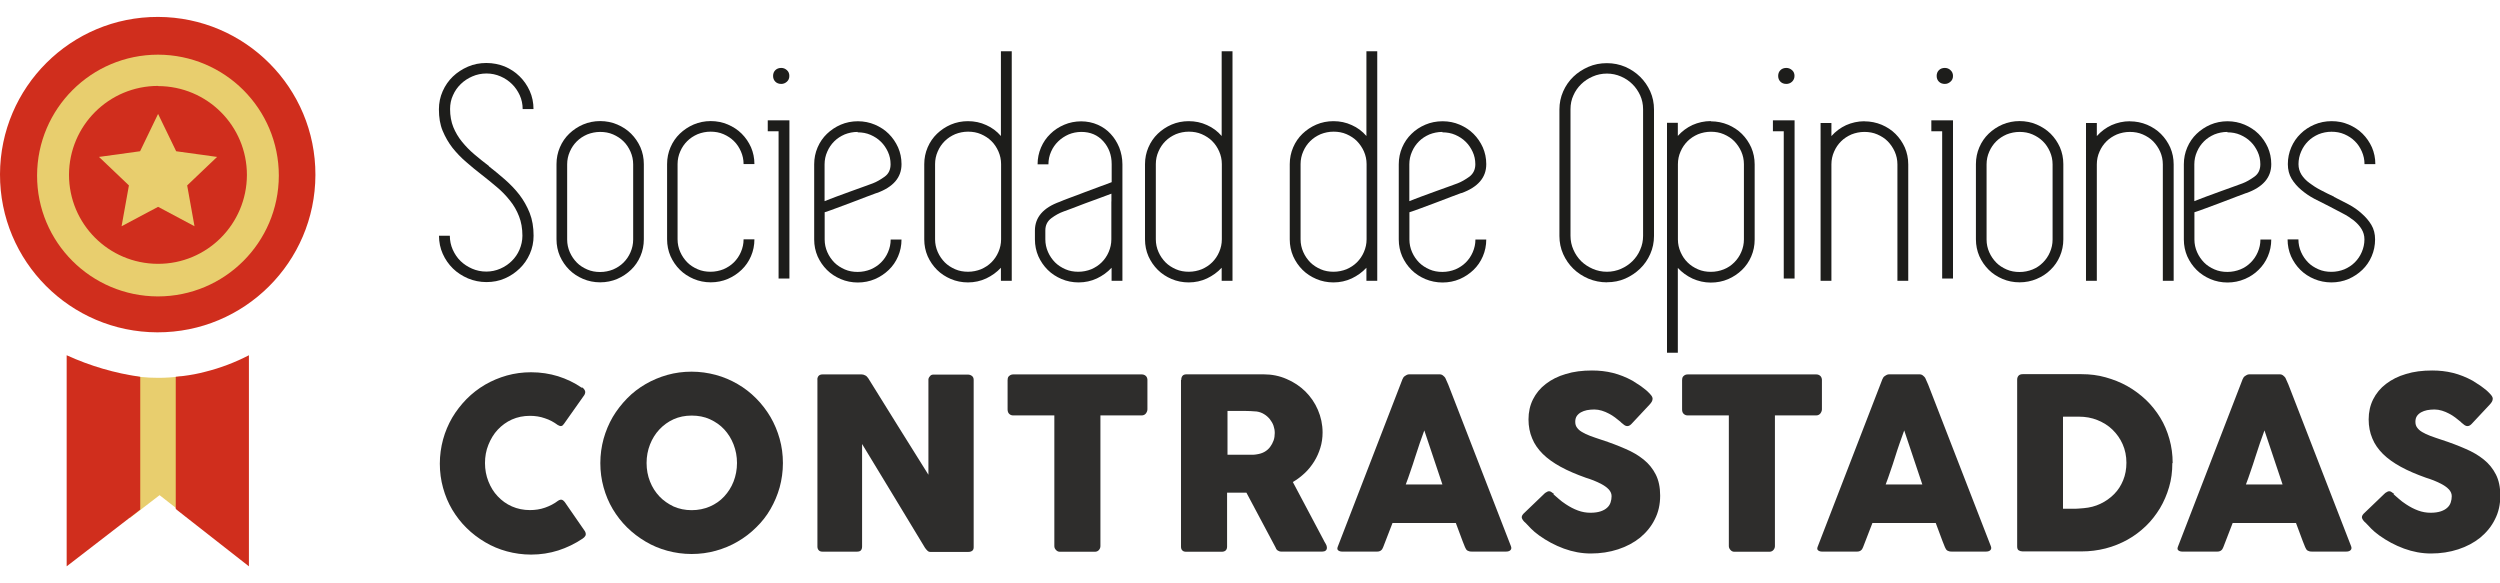 <?xml version="1.0" encoding="UTF-8"?><svg id="Calque_1" xmlns="http://www.w3.org/2000/svg" xmlns:xlink="http://www.w3.org/1999/xlink" viewBox="0 0 300 70"><defs><style>.cls-1{fill:#2e2d2c;}.cls-2{fill:none;}.cls-3{isolation:isolate;}.cls-4{fill:#d02e1d;}.cls-5{fill:#e8ce6e;}.cls-6{fill:#1d1d1b;}.cls-7{clip-path:url(#clippath);}</style><clipPath id="clippath"><path class="cls-2" d="M18.94,45.32c1.04,0,2.08-.08,3.11-.21.87-.11,1.73-.27,2.59-.5,1.81-.45,3.57-1.12,5.23-1.98v25.33l-7.7-6.03-3.12-2.46-2.31,1.75-8.74,6.74v-25.33c2.8,1.28,5.79,2.16,8.85,2.59,1.04.09,2.1.09,2.1.09Z"/></clipPath></defs><path class="cls-5" d="M22.86,58.39c0-.12-.32-1.1-.12-.5-.08-.24-.14-.48-.18-.72-.15-.2-.24-.42-.29-.66-.06-.72-.06-1.46,0-2.19-.48-.86-.63-1.85-.42-2.82v-.51c-.02-.24-.02-.48,0-.72-.27-1.52-.36-3.06-.27-4.6,0-.18.05-.35.12-.51-.9.12-1.81.18-2.71.18-1.46,0-2.92-.15-4.37-.44.39,1.12.39,2.32,0,3.44h0c0,.83.36,1.51.42,2.41.06,1.52-.08,3.05-.41,4.52.39,2.29.72,4.52.93,6.91l3.59-2.76,4.03,3.15c-.14-.42-.18-.87-.11-1.31,0-.42,0-.86.15-1.28v-.44c-.11-.39-.23-.77-.36-1.15Z"/><g class="cls-7"><rect class="cls-4" x="4.57" y="37.04" width="12.26" height="37.51"/><rect class="cls-4" x="21.09" y="41.37" width="12.26" height="37.51"/></g><path class="cls-4" d="M18.97,2.03C8.52,2,.03,10.46,0,20.91c-.03,10.45,8.43,18.94,18.88,18.97,10.45.03,18.94-8.43,18.97-18.88.03-10.45-8.43-18.94-18.88-18.97h0Z"/><path class="cls-5" d="M18.97,6.56c-8.01,0-14.5,6.48-14.52,14.49-.02,8.01,6.48,14.5,14.49,14.52,8.01,0,14.5-6.48,14.52-14.49,0-8.01-6.48-14.5-14.49-14.52h0Z"/><path class="cls-4" d="M18.97,10.31c-5.9,0-10.67,4.76-10.69,10.66,0,5.9,4.76,10.67,10.66,10.69,5.9.02,10.67-4.76,10.69-10.66h0c0-5.9-4.76-10.66-10.66-10.67h0v-.02Z"/><polygon class="cls-5" points="22.46 22.25 26.05 18.83 21.14 18.15 18.97 13.67 16.81 18.15 11.88 18.83 15.47 22.25 14.59 27.15 18.97 24.82 23.34 27.15 22.46 22.25"/><g class="cls-3"><g class="cls-3"><g class="cls-3"><g class="cls-3"><path class="cls-6" d="M58.66,19.95c.65.51,1.3,1.04,1.94,1.6.63.56,1.22,1.16,1.72,1.81s.92,1.39,1.24,2.19c.32.81.47,1.72.47,2.74,0,.77-.15,1.49-.45,2.17s-.71,1.27-1.22,1.76-1.1.9-1.78,1.19c-.68.3-1.42.44-2.2.44s-1.52-.15-2.22-.44c-.69-.3-1.3-.69-1.81-1.19-.51-.5-.92-1.09-1.22-1.76s-.45-1.4-.45-2.17h1.3c0,.59.12,1.15.35,1.67.24.53.54.98.93,1.36s.86.69,1.39.92c.53.23,1.1.35,1.7.35s1.16-.12,1.69-.35.98-.54,1.37-.92.71-.84.93-1.36.35-1.09.35-1.67c0-.87-.14-1.66-.41-2.34-.27-.69-.63-1.33-1.1-1.9-.45-.57-.98-1.12-1.57-1.61s-1.19-1-1.82-1.48-1.25-1-1.85-1.52c-.62-.53-1.16-1.1-1.64-1.7-.48-.62-.87-1.3-1.18-2.04s-.45-1.6-.45-2.58c0-.77.15-1.49.45-2.17.3-.68.71-1.27,1.22-1.76s1.12-.89,1.81-1.19,1.43-.44,2.22-.44,1.51.15,2.2.42c.68.29,1.27.68,1.78,1.18s.92,1.09,1.22,1.76.45,1.4.45,2.17h-1.3c0-.59-.12-1.15-.35-1.66-.24-.51-.54-.96-.93-1.34s-.84-.69-1.37-.92-1.09-.35-1.69-.35-1.18.12-1.7.35c-.54.23-1,.54-1.39.92s-.71.83-.93,1.34c-.24.51-.35,1.07-.35,1.66,0,.81.14,1.55.39,2.17.26.63.6,1.21,1.04,1.75.44.54.92,1.04,1.49,1.52.56.47,1.15.95,1.75,1.4l-.02.02Z"/><path class="cls-6" d="M72.02,33.88c-.72,0-1.42-.14-2.05-.41-.63-.27-1.19-.63-1.66-1.1s-.84-1.01-1.12-1.63c-.27-.63-.41-1.3-.41-2.02v-9.03c0-.72.14-1.39.41-2.02s.65-1.18,1.12-1.63,1.03-.83,1.66-1.1c.63-.27,1.33-.41,2.05-.41s1.42.14,2.05.41c.63.27,1.19.63,1.66,1.1s.84,1.01,1.12,1.63c.27.63.41,1.3.41,2.02v9.03c0,.72-.14,1.39-.41,2.02s-.65,1.18-1.12,1.63-1.03.83-1.66,1.1-1.33.41-2.05.41ZM72.02,15.83c-.54,0-1.07.11-1.55.3-.48.21-.9.48-1.25.83-.35.35-.63.75-.84,1.24-.21.47-.32.98-.32,1.52v9.03c0,.54.11,1.04.32,1.52s.5.89.84,1.24.77.62,1.25.83c.48.21,1,.3,1.55.3s1.07-.11,1.55-.3c.48-.21.9-.48,1.25-.83.35-.35.63-.75.84-1.24s.32-.98.32-1.52v-9.03c0-.54-.11-1.04-.32-1.52-.21-.47-.48-.89-.84-1.24-.35-.35-.77-.62-1.25-.83-.48-.21-1-.3-1.55-.3Z"/><path class="cls-6" d="M85.27,32.61c.54,0,1.07-.11,1.55-.3.48-.21.9-.48,1.25-.83.35-.35.63-.75.84-1.24s.32-.98.32-1.52h1.3c0,.72-.14,1.39-.41,2.02s-.65,1.18-1.12,1.63-1.03.83-1.66,1.1-1.33.41-2.05.41-1.42-.14-2.05-.41c-.63-.27-1.19-.63-1.66-1.1s-.84-1.01-1.12-1.63c-.27-.63-.41-1.3-.41-2.02v-9.03c0-.72.14-1.39.41-2.02s.65-1.18,1.12-1.63,1.03-.83,1.66-1.1c.63-.27,1.33-.41,2.05-.41s1.42.14,2.05.41c.63.27,1.19.63,1.66,1.1s.84,1.01,1.12,1.63c.27.63.41,1.3.41,2.02h-1.3c0-.54-.11-1.04-.32-1.52-.21-.47-.48-.89-.84-1.24-.35-.35-.77-.62-1.25-.83-.48-.21-1-.3-1.55-.3s-1.07.11-1.55.3c-.48.21-.9.48-1.25.83-.35.35-.63.75-.84,1.24-.21.47-.32.98-.32,1.52v9.03c0,.54.11,1.04.32,1.52s.5.89.84,1.24.77.62,1.25.83c.48.21,1,.3,1.55.3Z"/></g></g></g><g class="cls-3"><g class="cls-3"><g class="cls-3"><path class="cls-6" d="M93.43,14.44h1.3v18.98h-1.3V15.75h-1.3v-1.31h1.3ZM93.75,10.07c-.29,0-.53-.09-.71-.27-.18-.18-.27-.41-.27-.69s.09-.51.27-.69.42-.27.71-.27c.26,0,.48.09.68.27s.29.41.29.69-.09.51-.29.69c-.2.18-.42.27-.68.27Z"/></g></g></g><g class="cls-3"><g class="cls-3"><g class="cls-3"><path class="cls-6" d="M105.19,23.16c-.24.08-.63.23-1.18.44s-1.15.44-1.78.68c-.63.23-1.27.47-1.85.69-.6.23-1.07.39-1.42.5v3.27c0,.54.11,1.04.32,1.52s.5.89.84,1.24c.35.35.77.62,1.25.83s1,.3,1.55.3,1.07-.11,1.55-.3c.48-.21.9-.48,1.25-.83s.63-.75.84-1.24.32-.98.32-1.52h1.3c0,.72-.14,1.39-.41,2.02s-.65,1.18-1.12,1.63-1.03.83-1.66,1.1-1.33.41-2.05.41-1.42-.14-2.05-.41-1.19-.63-1.66-1.1-.84-1.01-1.12-1.63c-.27-.63-.41-1.3-.41-2.02v-9.03c0-.72.14-1.39.41-2.02s.65-1.18,1.12-1.63,1.03-.83,1.66-1.1c.63-.27,1.33-.41,2.05-.41s1.42.14,2.05.41,1.19.63,1.66,1.1.84,1.01,1.12,1.63c.27.63.41,1.28.41,1.98v.05c0,1.58-1,2.74-2.99,3.45h-.02ZM102.91,15.83c-.54,0-1.07.11-1.55.3-.48.21-.9.48-1.25.83-.35.35-.63.75-.84,1.24-.21.47-.32.98-.32,1.52v4.42c.39-.15.87-.35,1.45-.56s1.15-.42,1.72-.63,1.1-.39,1.58-.57.83-.3,1.04-.38c.47-.18.93-.45,1.42-.8s.71-.86.71-1.49c0-.54-.11-1.04-.32-1.49s-.48-.86-.84-1.21c-.35-.35-.77-.62-1.25-.83s-1-.3-1.55-.3l.02-.05Z"/><path class="cls-6" d="M121.41,6.15v27.55h-1.3v-1.57c-.5.54-1.09.96-1.76,1.28-.68.32-1.42.48-2.2.48-.72,0-1.42-.14-2.05-.41s-1.19-.63-1.66-1.1-.84-1.01-1.12-1.63c-.27-.63-.41-1.3-.41-2.02v-9.03c0-.72.14-1.39.41-2.02s.65-1.18,1.12-1.63,1.03-.83,1.66-1.1c.63-.27,1.33-.41,2.05-.41.78,0,1.51.15,2.2.47.68.3,1.27.74,1.76,1.31V6.15h1.3ZM116.17,32.61c.54,0,1.07-.11,1.55-.3.48-.21.9-.48,1.25-.83s.63-.75.84-1.24.32-.98.32-1.52v-9.03c0-.54-.11-1.04-.32-1.52-.21-.47-.48-.89-.84-1.24-.35-.35-.77-.62-1.25-.83s-1-.3-1.55-.3-1.07.11-1.55.3c-.48.21-.9.48-1.25.83-.35.35-.63.75-.84,1.24-.21.47-.32.98-.32,1.52v9.03c0,.54.11,1.04.32,1.52s.5.89.84,1.24c.35.35.77.62,1.25.83s1,.3,1.55.3Z"/><path class="cls-6" d="M129.72,14.56c.72,0,1.4.14,2.01.41s1.12.63,1.55,1.1c.44.47.77,1.01,1.03,1.63.24.63.38,1.3.38,2.02v13.98h-1.3v-1.57c-.5.54-1.09.96-1.76,1.28-.68.32-1.42.48-2.2.48-.72,0-1.42-.14-2.05-.41s-1.19-.63-1.66-1.1-.84-1.01-1.12-1.63c-.27-.63-.41-1.3-.41-2.02v-1.07c0-1.58,1-2.74,2.99-3.45.24-.11.63-.26,1.19-.47s1.16-.42,1.81-.68c.63-.24,1.27-.47,1.85-.69.6-.21,1.06-.39,1.37-.51v-2.16c0-1.07-.33-1.99-1-2.74s-1.55-1.13-2.64-1.13c-.54,0-1.06.11-1.52.3-.47.21-.89.48-1.25.83-.36.35-.65.75-.86,1.24-.21.47-.32.98-.32,1.52h-1.3c0-.72.14-1.39.41-2.02s.65-1.18,1.12-1.63c.47-.47,1.03-.83,1.66-1.1.63-.27,1.33-.41,2.05-.41h-.03ZM133.37,24.2v-.96c-.39.15-.87.33-1.45.54-.57.21-1.15.42-1.72.63s-1.1.42-1.57.6-.81.3-1.03.38c-.5.18-.98.45-1.45.8-.47.36-.71.84-.71,1.46v1.07c0,.54.11,1.04.32,1.52s.5.89.84,1.24c.35.35.77.62,1.25.83s1,.3,1.55.3,1.07-.11,1.55-.3c.48-.21.9-.48,1.25-.83s.63-.75.84-1.24.32-.98.32-1.52v-4.54l-.02.02Z"/><path class="cls-6" d="M147.9,6.15v27.55h-1.3v-1.57c-.5.54-1.09.96-1.76,1.28-.68.32-1.42.48-2.2.48-.72,0-1.42-.14-2.05-.41s-1.19-.63-1.66-1.1-.84-1.01-1.12-1.63c-.27-.63-.41-1.3-.41-2.02v-9.03c0-.72.14-1.39.41-2.02s.65-1.18,1.12-1.63,1.03-.83,1.66-1.1c.63-.27,1.33-.41,2.05-.41.78,0,1.51.15,2.2.47.68.3,1.27.74,1.76,1.31V6.15h1.3ZM142.66,32.61c.54,0,1.07-.11,1.55-.3.48-.21.9-.48,1.25-.83s.63-.75.84-1.24.32-.98.32-1.52v-9.03c0-.54-.11-1.04-.32-1.52-.21-.47-.48-.89-.84-1.24-.35-.35-.77-.62-1.25-.83s-1-.3-1.55-.3-1.07.11-1.55.3c-.48.21-.9.48-1.25.83-.35.35-.63.75-.84,1.24-.21.47-.32.98-.32,1.52v9.03c0,.54.11,1.04.32,1.52s.5.89.84,1.24c.35.35.77.62,1.25.83s1,.3,1.55.3Z"/></g></g></g><g class="cls-3"><g class="cls-3"><g class="cls-3"><path class="cls-6" d="M165.27,6.15v27.55h-1.3v-1.57c-.5.54-1.09.96-1.76,1.28-.68.32-1.42.48-2.2.48-.72,0-1.42-.14-2.05-.41s-1.19-.63-1.66-1.1-.84-1.01-1.12-1.63c-.27-.63-.41-1.3-.41-2.02v-9.03c0-.72.14-1.39.41-2.02s.65-1.18,1.12-1.63,1.03-.83,1.66-1.1,1.33-.41,2.05-.41c.78,0,1.51.15,2.2.47.68.3,1.27.74,1.76,1.31V6.15h1.3ZM160.03,32.61c.54,0,1.07-.11,1.55-.3.48-.21.9-.48,1.25-.83s.63-.75.84-1.24.32-.98.32-1.52v-9.03c0-.54-.11-1.04-.32-1.52-.21-.47-.5-.89-.84-1.24-.35-.35-.77-.62-1.25-.83s-1-.3-1.55-.3-1.07.11-1.55.3c-.48.21-.9.48-1.25.83-.35.35-.63.75-.84,1.24-.21.47-.32.98-.32,1.52v9.03c0,.54.11,1.04.32,1.52s.5.89.84,1.24c.35.35.77.62,1.25.83s1,.3,1.55.3Z"/></g></g></g><g class="cls-3"><g class="cls-3"><g class="cls-3"><path class="cls-6" d="M175.36,23.16c-.24.08-.63.23-1.18.44s-1.15.44-1.78.68c-.63.23-1.27.47-1.85.69s-1.07.39-1.42.5v3.27c0,.54.11,1.04.32,1.52s.5.89.84,1.24c.35.35.77.62,1.25.83s1,.3,1.55.3,1.07-.11,1.55-.3c.48-.21.9-.48,1.25-.83s.63-.75.84-1.24.32-.98.32-1.52h1.3c0,.72-.14,1.39-.41,2.02s-.65,1.18-1.12,1.63-1.03.83-1.66,1.1-1.33.41-2.05.41-1.42-.14-2.07-.41c-.63-.27-1.19-.63-1.66-1.1s-.84-1.01-1.12-1.63c-.27-.63-.41-1.3-.41-2.02v-9.03c0-.72.14-1.39.41-2.02s.65-1.18,1.12-1.63c.47-.47,1.03-.83,1.66-1.1.63-.27,1.33-.41,2.07-.41s1.42.14,2.05.41,1.19.63,1.66,1.1.84,1.01,1.12,1.63c.27.63.41,1.28.41,1.98v.05c0,1.58-1,2.74-2.97,3.45h-.03ZM173.08,15.83c-.54,0-1.07.11-1.55.3-.48.21-.9.48-1.25.83-.35.35-.63.75-.84,1.24-.21.47-.32.98-.32,1.52v4.42c.39-.15.87-.35,1.45-.56s1.15-.42,1.72-.63,1.1-.39,1.58-.57.83-.3,1.04-.38c.47-.18.93-.45,1.42-.8.47-.36.71-.86.71-1.49,0-.54-.11-1.04-.32-1.49s-.48-.86-.84-1.21c-.35-.35-.77-.62-1.25-.83s-1-.3-1.55-.3l.02-.05Z"/><path class="cls-6" d="M192.83,33.88c-.78,0-1.52-.15-2.22-.44-.69-.3-1.3-.69-1.81-1.19-.51-.5-.92-1.09-1.22-1.76s-.45-1.4-.45-2.17v-15.18c0-.77.15-1.49.45-2.17.3-.68.71-1.27,1.22-1.76s1.12-.89,1.81-1.19,1.43-.44,2.22-.44,1.51.15,2.2.44c.68.3,1.27.69,1.78,1.19s.92,1.09,1.22,1.76.45,1.4.45,2.17v15.17c0,.77-.15,1.49-.45,2.17s-.71,1.27-1.22,1.76-1.1.89-1.78,1.19-1.42.44-2.2.44v.02ZM192.83,8.83c-.6,0-1.18.12-1.7.35-.54.23-1,.54-1.39.92s-.71.83-.93,1.34c-.24.51-.35,1.07-.35,1.66v15.2c0,.59.12,1.15.35,1.67s.54.98.93,1.37c.39.38.86.69,1.39.92.53.23,1.1.35,1.7.35s1.16-.12,1.69-.35.98-.54,1.37-.92c.39-.39.71-.84.93-1.37.24-.53.35-1.09.35-1.67v-15.2c0-.59-.12-1.15-.35-1.66-.24-.51-.54-.96-.93-1.34-.39-.39-.84-.69-1.37-.92s-1.09-.35-1.69-.35Z"/></g></g></g><g class="cls-3"><g class="cls-3"><g class="cls-3"><path class="cls-6" d="M205.3,14.56c.74,0,1.42.14,2.07.41.63.27,1.19.63,1.66,1.1s.84,1.01,1.12,1.63c.27.63.41,1.3.41,2.02v9.03c0,.72-.14,1.39-.41,2.02-.27.63-.65,1.18-1.12,1.63s-1.03.83-1.66,1.1c-.63.27-1.33.41-2.07.41-.78,0-1.51-.17-2.2-.48-.68-.32-1.27-.75-1.76-1.28v10.18h-1.3V14.74h1.3v1.57c.5-.56,1.09-1,1.76-1.31.68-.3,1.42-.47,2.2-.47v.03ZM209.27,19.7c0-.54-.11-1.04-.32-1.52-.21-.47-.5-.89-.84-1.24s-.77-.62-1.25-.83-1-.3-1.55-.3-1.07.11-1.55.3c-.48.21-.9.48-1.25.83-.35.35-.63.75-.84,1.24-.21.47-.32.98-.32,1.52v9.03c0,.54.11,1.04.32,1.52s.48.89.84,1.24c.35.35.77.62,1.25.83s1,.3,1.55.3,1.07-.11,1.55-.3.9-.48,1.25-.83.63-.75.84-1.24.32-.98.32-1.52v-9.03Z"/></g></g></g><g class="cls-3"><g class="cls-3"><g class="cls-3"><path class="cls-6" d="M214.05,14.44h1.3v18.98h-1.3V15.75h-1.3v-1.31h1.3ZM214.36,10.07c-.29,0-.53-.09-.71-.27s-.27-.41-.27-.69.09-.51.27-.69.42-.27.71-.27c.26,0,.48.09.69.27.2.18.29.41.29.69s-.11.51-.29.69c-.2.18-.42.27-.69.27Z"/></g></g></g><g class="cls-3"><g class="cls-3"><g class="cls-3"><path class="cls-6" d="M223.73,14.56c.72,0,1.42.14,2.07.41.63.27,1.19.63,1.66,1.1.47.47.84,1.01,1.12,1.63.27.63.41,1.3.41,2.02v13.98h-1.3v-13.98c0-.54-.11-1.04-.32-1.52-.21-.47-.5-.89-.84-1.24s-.77-.62-1.25-.83-1-.3-1.55-.3-1.07.11-1.55.3c-.48.21-.9.48-1.25.83-.35.35-.63.75-.84,1.24-.21.47-.32.98-.32,1.52v13.98h-1.3V14.76h1.3v1.57c.5-.56,1.09-1,1.76-1.31.68-.3,1.42-.47,2.2-.47l.02.02Z"/><path class="cls-6" d="M233.06,14.44h1.3v18.98h-1.3V15.75h-1.3v-1.31h1.3ZM233.38,10.07c-.29,0-.53-.09-.71-.27s-.27-.41-.27-.69.09-.51.27-.69.42-.27.71-.27c.26,0,.5.09.68.27.2.18.3.41.3.69s-.09.51-.3.69c-.2.18-.42.27-.68.27Z"/><path class="cls-6" d="M242.35,33.88c-.74,0-1.42-.14-2.05-.41s-1.19-.63-1.66-1.1-.84-1.01-1.12-1.63c-.27-.63-.41-1.3-.41-2.02v-9.03c0-.72.14-1.39.41-2.02.27-.63.65-1.18,1.12-1.63s1.03-.83,1.66-1.1c.63-.27,1.33-.41,2.05-.41s1.42.14,2.05.41,1.19.63,1.67,1.1c.47.47.84,1.01,1.12,1.63.27.63.41,1.3.41,2.02v9.03c0,.72-.14,1.39-.41,2.02-.27.63-.65,1.18-1.12,1.63-.47.47-1.03.83-1.67,1.1-.63.27-1.33.41-2.05.41ZM242.35,15.83c-.54,0-1.07.11-1.55.3-.48.21-.9.48-1.25.83-.35.35-.63.75-.84,1.24-.21.47-.32.98-.32,1.52v9.03c0,.54.11,1.04.32,1.52s.5.89.84,1.24.77.62,1.25.83,1,.3,1.55.3,1.07-.11,1.55-.3.9-.48,1.25-.83.63-.75.84-1.24.32-.98.32-1.52v-9.03c0-.54-.11-1.04-.32-1.52-.21-.47-.48-.89-.84-1.24-.35-.35-.77-.62-1.25-.83s-1-.3-1.55-.3Z"/><path class="cls-6" d="M255.58,14.56c.74,0,1.42.14,2.07.41.63.27,1.19.63,1.66,1.1s.84,1.01,1.12,1.63c.27.63.41,1.3.41,2.02v13.98h-1.3v-13.98c0-.54-.11-1.04-.32-1.52-.21-.47-.5-.89-.84-1.24s-.77-.62-1.25-.83-1-.3-1.55-.3-1.07.11-1.55.3c-.48.21-.9.48-1.25.83-.35.35-.63.75-.84,1.24-.21.47-.32.98-.32,1.52v13.98h-1.3V14.76h1.3v1.57c.5-.56,1.09-1,1.76-1.31.68-.3,1.42-.47,2.2-.47l.02.02Z"/></g></g></g><g class="cls-3"><g class="cls-3"><g class="cls-3"><path class="cls-6" d="M269.56,23.16c-.24.08-.63.23-1.18.44s-1.15.44-1.78.68c-.65.23-1.27.47-1.85.69-.6.23-1.07.39-1.42.5v3.27c0,.54.11,1.04.32,1.52s.5.89.84,1.24.77.62,1.25.83,1,.3,1.55.3,1.07-.11,1.55-.3.9-.48,1.25-.83.63-.75.84-1.24.32-.98.32-1.52h1.3c0,.72-.14,1.39-.41,2.02-.27.63-.65,1.18-1.12,1.63-.47.47-1.03.83-1.67,1.1-.63.27-1.33.41-2.05.41s-1.42-.14-2.05-.41-1.19-.63-1.66-1.1-.84-1.01-1.12-1.63c-.27-.63-.41-1.3-.41-2.02v-9.03c0-.72.14-1.39.41-2.02.27-.63.65-1.18,1.12-1.63s1.03-.83,1.66-1.1c.63-.27,1.33-.41,2.05-.41s1.42.14,2.05.41,1.19.63,1.67,1.1c.47.47.84,1.01,1.12,1.63.27.63.41,1.28.41,1.98v.05c0,1.58-1,2.74-2.99,3.45h-.02ZM267.28,15.83c-.54,0-1.07.11-1.55.3-.48.21-.9.48-1.25.83-.35.35-.63.75-.84,1.24-.21.47-.32.98-.32,1.52v4.42c.39-.15.87-.35,1.45-.56s1.15-.42,1.72-.63,1.1-.39,1.58-.57.83-.3,1.04-.38c.47-.18.93-.45,1.42-.8s.71-.86.71-1.49c0-.54-.11-1.04-.32-1.49s-.48-.86-.84-1.21c-.35-.35-.77-.62-1.25-.83s-1-.3-1.55-.3l.02-.05Z"/></g></g></g><g class="cls-3"><g class="cls-3"><g class="cls-3"><path class="cls-6" d="M280.07,23.62c.57.29,1.16.59,1.75.9s1.12.68,1.58,1.1c.47.41.86.86,1.16,1.36s.45,1.09.45,1.75c0,.72-.14,1.39-.41,2.02-.27.63-.65,1.18-1.12,1.63s-1.03.83-1.66,1.1-1.33.41-2.05.41-1.42-.14-2.07-.41c-.63-.27-1.19-.63-1.66-1.1-.47-.47-.84-1.01-1.12-1.63-.27-.63-.41-1.3-.41-2.02h1.3c0,.54.11,1.04.32,1.52s.5.89.84,1.24.77.62,1.25.83,1,.3,1.55.3,1.07-.11,1.55-.3c.48-.21.9-.48,1.25-.83s.63-.75.84-1.24.32-.98.32-1.52c0-.47-.12-.87-.35-1.25s-.54-.71-.93-1.03c-.39-.3-.84-.6-1.36-.86-.51-.27-1.04-.54-1.58-.83-.6-.29-1.19-.59-1.78-.9s-1.12-.68-1.58-1.07-.86-.84-1.16-1.34-.45-1.09-.45-1.75c0-.72.14-1.39.41-2.02.27-.63.65-1.18,1.12-1.63.47-.47,1.03-.83,1.66-1.1.63-.27,1.33-.41,2.07-.41s1.42.14,2.05.41,1.19.63,1.66,1.1.84,1.01,1.12,1.63c.27.63.41,1.3.41,2.02h-1.3c0-.54-.11-1.04-.32-1.52-.21-.47-.48-.89-.84-1.24-.35-.35-.77-.62-1.25-.83s-1-.3-1.55-.3-1.07.11-1.55.3c-.48.21-.9.48-1.25.83-.35.35-.63.75-.84,1.24-.21.47-.32.98-.32,1.52,0,.47.12.87.35,1.25.24.38.56.71.96,1.01s.86.6,1.37.86c.51.27,1.04.53,1.58.78l-.02.02Z"/></g></g></g></g><g class="cls-3"><g class="cls-3"><g class="cls-3"><g class="cls-3"><path class="cls-1" d="M69.82,46.47c.17.09.29.23.36.38.08.15.06.33-.05.54l-2.43,3.44c-.11.17-.21.26-.33.29s-.27-.02-.44-.12c-.47-.35-.98-.63-1.55-.81-.56-.2-1.16-.29-1.79-.29-.78,0-1.51.15-2.16.44s-1.22.71-1.7,1.22-.84,1.12-1.12,1.81-.41,1.42-.41,2.2.14,1.52.41,2.2.63,1.28,1.12,1.79c.48.51,1.04.92,1.7,1.21s1.39.44,2.16.44c.63,0,1.24-.09,1.81-.29.57-.2,1.1-.47,1.57-.83.17-.11.32-.15.44-.12s.23.11.35.26l2.44,3.53c.11.21.12.39.05.53-.08.14-.2.26-.36.36-.9.6-1.87,1.07-2.89,1.4-1.04.33-2.13.5-3.27.5-1.01,0-1.99-.14-2.91-.39s-1.81-.62-2.61-1.1c-.81-.48-1.55-1.04-2.22-1.7s-1.24-1.4-1.72-2.2c-.48-.81-.84-1.67-1.1-2.61s-.39-1.9-.39-2.91.14-1.99.39-2.91.63-1.81,1.1-2.62c.48-.81,1.06-1.55,1.72-2.23.66-.66,1.4-1.24,2.22-1.72.81-.47,1.69-.84,2.61-1.1.93-.26,1.9-.39,2.91-.39,1.15,0,2.23.17,3.24.48,1.01.32,1.98.78,2.86,1.39v-.05Z"/></g></g></g><g class="cls-3"><g class="cls-3"><g class="cls-3"><path class="cls-1" d="M72.04,55.57c0-1.01.14-1.99.39-2.91.26-.93.63-1.81,1.1-2.62.48-.81,1.06-1.55,1.72-2.23s1.4-1.24,2.22-1.72c.81-.47,1.69-.84,2.61-1.1.93-.26,1.9-.39,2.91-.39s1.98.14,2.91.39,1.81.63,2.62,1.1,1.55,1.04,2.22,1.72c.66.66,1.24,1.42,1.72,2.23.47.81.84,1.69,1.1,2.62s.39,1.9.39,2.91-.14,1.99-.39,2.91c-.26.93-.63,1.79-1.1,2.61s-1.04,1.54-1.72,2.2c-.66.66-1.42,1.24-2.22,1.7-.81.48-1.69.84-2.62,1.1s-1.9.39-2.91.39-1.99-.14-2.91-.39-1.81-.62-2.61-1.1c-.81-.48-1.55-1.04-2.22-1.7s-1.24-1.4-1.72-2.2c-.48-.81-.84-1.67-1.1-2.61s-.39-1.9-.39-2.91ZM77.59,55.56c0,.8.14,1.54.41,2.22.27.69.65,1.28,1.13,1.79s1.06.9,1.7,1.21c.66.29,1.39.44,2.17.44s1.52-.15,2.19-.44,1.24-.69,1.72-1.21.86-1.12,1.12-1.79.41-1.43.41-2.22-.14-1.52-.41-2.22-.65-1.3-1.12-1.81-1.06-.92-1.72-1.22-1.39-.44-2.19-.44-1.52.15-2.17.44c-.66.3-1.22.71-1.7,1.22s-.86,1.12-1.13,1.81-.41,1.43-.41,2.22Z"/><path class="cls-1" d="M98.08,45.55c0-.17.05-.32.15-.44.11-.12.26-.18.47-.18h4.69c.14,0,.27.03.42.11.14.06.27.18.38.35,1.21,1.96,2.41,3.89,3.6,5.79s2.4,3.83,3.62,5.79v-11.47c.03-.17.12-.3.23-.41s.24-.14.41-.14h4.09c.2,0,.36.06.5.17.14.11.2.27.2.47v20.08c0,.2-.06.33-.17.42-.12.09-.27.14-.47.14h-4.57c-.12,0-.24-.05-.33-.14s-.2-.2-.3-.35c-1.27-2.1-2.53-4.18-3.77-6.23s-2.5-4.13-3.78-6.23v12.3c0,.21-.05.36-.15.47s-.27.15-.51.15h-4.07c-.23,0-.38-.06-.48-.18-.11-.12-.15-.27-.15-.44v-20.02l.02-.02Z"/><path class="cls-1" d="M120.92,45.55c0-.2.06-.35.2-.45.14-.12.29-.17.48-.17h15.41c.17,0,.32.05.45.15.14.11.21.26.23.47v3.56c0,.17-.06.33-.18.5-.12.15-.29.24-.51.24h-4.95v15.68c0,.17-.06.33-.18.47s-.29.21-.48.21h-4.21c-.17,0-.32-.06-.45-.2-.14-.14-.21-.29-.21-.48v-15.68h-4.93c-.2,0-.35-.06-.48-.18s-.2-.3-.2-.54v-3.56l.02-.02Z"/><path class="cls-1" d="M141.75,45.58c0-.2.05-.36.15-.48s.26-.18.47-.18h9.26c.98,0,1.9.18,2.76.56.86.36,1.61.87,2.25,1.49.63.63,1.15,1.37,1.51,2.22.36.84.56,1.75.56,2.7,0,.65-.09,1.27-.27,1.85s-.42,1.13-.74,1.64-.69.98-1.13,1.39-.9.77-1.43,1.07l3.68,6.94c.06.14.15.29.26.47s.15.33.15.47c0,.15-.05.27-.15.35s-.24.12-.41.12h-4.92c-.17,0-.3-.05-.44-.14-.12-.09-.21-.23-.26-.39l-3.48-6.54h-2.32v6.47c0,.41-.23.62-.66.62h-4.25c-.2,0-.35-.05-.45-.15-.12-.11-.17-.26-.17-.47v-19.99h.05ZM152.97,51.94c0-.29-.05-.57-.15-.86s-.26-.54-.44-.78c-.2-.24-.42-.44-.69-.6-.27-.17-.56-.27-.89-.32-.27-.02-.51-.03-.75-.05-.24,0-.48-.02-.77-.02h-1.98v5.26h3.09c.14,0,.29-.03.44-.05.33-.05.63-.14.9-.29s.5-.35.68-.59.32-.5.42-.78.14-.59.14-.89v-.05Z"/></g></g></g><g class="cls-3"><g class="cls-3"><g class="cls-3"><path class="cls-1" d="M168.32,45.47s.05-.12.09-.18.12-.14.2-.18.15-.11.24-.14c.09-.03.17-.05.24-.05h3.66c.17,0,.3.05.42.15s.2.18.26.27l.36.81,7.52,19.39c.08.2.06.35-.05.47s-.29.18-.54.18h-4.12c-.23,0-.39-.05-.51-.12-.12-.08-.21-.21-.29-.41-.2-.48-.38-.96-.56-1.45s-.36-.96-.54-1.45h-7.6c-.18.48-.36.96-.56,1.45-.18.48-.38.96-.56,1.45-.12.35-.36.53-.72.53h-4.22c-.18,0-.33-.05-.45-.14s-.14-.24-.06-.44l7.78-20.14v-.02ZM170.93,51.61c-.18.48-.36,1.01-.56,1.57-.18.56-.38,1.13-.56,1.7s-.36,1.13-.56,1.69c-.18.56-.38,1.09-.56,1.57h4.4l-2.19-6.54.02.02Z"/></g></g></g><g class="cls-3"><g class="cls-3"><g class="cls-3"><path class="cls-1" d="M186.41,59.31c.17.14.38.32.62.54.26.23.54.45.87.66.48.32.96.57,1.45.75s.98.27,1.51.27c.48,0,.89-.06,1.22-.17s.59-.26.78-.44c.2-.18.33-.39.41-.63s.12-.5.12-.75c0-.3-.12-.56-.33-.8-.23-.24-.5-.44-.83-.62s-.66-.33-1.01-.47-.66-.24-.92-.32c-1.15-.41-2.14-.83-3-1.3s-1.58-.98-2.16-1.55c-.57-.57-1.01-1.19-1.28-1.87-.29-.68-.44-1.45-.44-2.28,0-.89.18-1.69.54-2.41s.87-1.34,1.54-1.85c.66-.51,1.46-.92,2.4-1.19.93-.29,1.98-.42,3.14-.42.87,0,1.7.09,2.5.29.8.2,1.58.51,2.35.93.33.2.63.39.92.59s.54.41.77.59c.23.2.39.38.53.54.14.17.2.32.2.44s-.03.24-.09.35-.15.23-.27.36l-2.19,2.34c-.17.17-.32.24-.48.24-.14,0-.26-.05-.36-.12-.11-.08-.23-.17-.36-.29l-.12-.12c-.2-.17-.41-.33-.63-.5s-.48-.33-.75-.47c-.27-.14-.54-.26-.84-.35s-.6-.14-.9-.14-.62.03-.89.08c-.27.06-.51.14-.72.26-.21.12-.38.27-.5.45s-.18.41-.18.68.06.5.2.69c.14.2.33.38.6.54s.6.32,1,.47c.39.15.86.3,1.39.48,1.01.33,1.94.68,2.8,1.06.86.36,1.6.8,2.22,1.3s1.1,1.1,1.45,1.79c.35.69.53,1.54.53,2.53,0,1.06-.21,2.01-.65,2.86-.42.86-1.03,1.58-1.76,2.19-.75.6-1.63,1.07-2.64,1.4s-2.1.5-3.27.5c-1.1,0-2.17-.2-3.24-.59-1.06-.39-2.05-.92-2.97-1.58-.38-.27-.71-.56-.96-.81-.26-.27-.47-.48-.62-.65l-.05-.05s-.02-.03-.03-.03c0,0-.02,0-.03-.02,0-.02-.02-.03-.03-.03,0,0-.02,0-.03-.02-.23-.24-.33-.44-.33-.57,0-.17.11-.35.33-.54l2.47-2.37c.2-.14.36-.21.48-.21.09,0,.18.03.27.09s.21.15.35.26l-.06-.02Z"/></g></g></g><g class="cls-3"><g class="cls-3"><g class="cls-3"><path class="cls-1" d="M201.86,45.55c0-.2.06-.35.2-.45.12-.12.29-.17.48-.17h15.41c.17,0,.32.05.45.15s.21.26.23.47v3.56c0,.17-.06.33-.18.5-.12.15-.29.24-.51.24h-4.95v15.68c0,.17-.06.33-.18.47s-.29.21-.48.21h-4.21c-.17,0-.32-.06-.45-.2s-.21-.29-.21-.48v-15.68h-4.93c-.2,0-.35-.06-.48-.18-.14-.12-.2-.3-.2-.54v-3.56l.02-.02Z"/></g></g></g><g class="cls-3"><g class="cls-3"><g class="cls-3"><path class="cls-1" d="M225.91,45.47s.05-.12.09-.18.12-.14.2-.18.15-.11.24-.14.17-.05.24-.05h3.66c.17,0,.3.05.42.15s.2.18.26.27l.36.81,7.52,19.39c.08.2.06.35-.05.47-.11.12-.29.18-.54.18h-4.12c-.23,0-.39-.05-.51-.12-.12-.08-.21-.21-.29-.41-.2-.48-.38-.96-.56-1.45s-.36-.96-.54-1.45h-7.6c-.18.48-.36.96-.56,1.45-.18.48-.38.96-.56,1.45-.12.35-.36.53-.72.53h-4.22c-.18,0-.33-.05-.45-.14s-.14-.24-.06-.44l7.78-20.14v-.02ZM228.52,51.61c-.18.48-.36,1.01-.56,1.57s-.38,1.13-.56,1.7-.36,1.13-.56,1.69c-.18.56-.38,1.09-.56,1.57h4.4l-2.19-6.54.02.02Z"/></g></g></g><g class="cls-3"><g class="cls-3"><g class="cls-3"><path class="cls-1" d="M260.68,55.57c0,1.01-.12,1.98-.39,2.88-.26.9-.63,1.76-1.1,2.55-.48.78-1.04,1.51-1.7,2.14s-1.4,1.19-2.2,1.63-1.67.8-2.61,1.04-1.9.36-2.91.36h-7.06c-.17,0-.33-.05-.45-.12-.14-.08-.2-.24-.2-.48v-20.01c0-.2.06-.36.17-.48s.27-.18.5-.18h7.06c1.01,0,1.98.12,2.89.38.93.26,1.79.6,2.61,1.06s1.54,1.01,2.22,1.64c.66.63,1.24,1.36,1.72,2.14s.84,1.64,1.1,2.56.39,1.88.39,2.88l-.03.02ZM247.56,50.04v11.01h1.21c.23,0,.44,0,.65-.02s.42-.03.63-.05c.71-.06,1.39-.23,2.01-.53.62-.29,1.16-.68,1.63-1.15s.83-1.03,1.09-1.67c.26-.63.39-1.34.39-2.1,0-.8-.15-1.54-.45-2.22s-.71-1.25-1.22-1.75-1.12-.87-1.81-1.15-1.43-.41-2.22-.41h-1.88l-.02.02Z"/></g></g></g><g class="cls-3"><g class="cls-3"><g class="cls-3"><path class="cls-1" d="M269.14,45.47s.05-.12.09-.18.12-.14.2-.18.15-.11.24-.14.17-.05.24-.05h3.66c.17,0,.3.05.42.15s.2.18.26.27l.36.81,7.52,19.39c.08.2.06.35-.05.47-.11.12-.29.18-.54.18h-4.12c-.23,0-.39-.05-.51-.12-.12-.08-.21-.21-.29-.41-.2-.48-.38-.96-.56-1.45s-.36-.96-.54-1.45h-7.6c-.18.48-.36.96-.56,1.45-.18.48-.38.96-.56,1.45-.12.35-.36.53-.72.53h-4.22c-.18,0-.33-.05-.45-.14s-.14-.24-.06-.44l7.78-20.14v-.02ZM271.75,51.61c-.18.48-.36,1.01-.56,1.57-.18.56-.38,1.13-.56,1.7s-.36,1.13-.56,1.69c-.18.56-.38,1.09-.56,1.57h4.4l-2.19-6.54.02.02Z"/></g></g></g><g class="cls-3"><g class="cls-3"><g class="cls-3"><path class="cls-1" d="M287.23,59.31c.17.14.38.32.62.54.26.23.54.45.87.66.48.32.96.57,1.45.75s.98.27,1.51.27c.48,0,.89-.06,1.22-.17s.59-.26.78-.44c.2-.18.33-.39.41-.63s.12-.5.12-.75c0-.3-.12-.56-.33-.8-.23-.24-.5-.44-.83-.62s-.66-.33-1.01-.47-.66-.24-.92-.32c-1.15-.41-2.14-.83-3-1.3s-1.58-.98-2.16-1.55c-.57-.57-1.01-1.19-1.28-1.87-.29-.68-.44-1.45-.44-2.28,0-.89.18-1.69.54-2.41s.87-1.34,1.54-1.85,1.46-.92,2.4-1.19c.93-.29,1.98-.42,3.14-.42.87,0,1.7.09,2.5.29.8.2,1.58.51,2.35.93.33.2.63.39.92.59s.54.41.77.59c.23.2.39.38.53.54.14.17.2.32.2.44s-.03.24-.09.35-.15.23-.27.36l-2.19,2.34c-.17.17-.32.24-.48.24-.14,0-.26-.05-.36-.12-.11-.08-.23-.17-.36-.29l-.12-.12c-.2-.17-.41-.33-.63-.5s-.48-.33-.75-.47c-.27-.14-.54-.26-.84-.35s-.6-.14-.9-.14-.62.03-.89.08c-.27.06-.51.14-.72.26s-.38.27-.5.45-.18.41-.18.68.06.5.2.69c.14.2.33.38.6.54s.6.32,1,.47c.39.15.86.3,1.39.48,1.01.33,1.94.68,2.8,1.06.86.36,1.6.8,2.22,1.3s1.1,1.1,1.45,1.79c.35.69.53,1.54.53,2.53,0,1.06-.21,2.01-.65,2.86-.42.86-1.03,1.58-1.76,2.19-.75.6-1.63,1.07-2.64,1.4s-2.1.5-3.27.5c-1.1,0-2.17-.2-3.24-.59-1.06-.39-2.05-.92-2.97-1.58-.38-.27-.71-.56-.96-.81-.26-.27-.47-.48-.62-.65l-.05-.05s-.02-.03-.03-.03c0,0-.02,0-.03-.02,0-.02-.02-.03-.03-.03,0,0-.02,0-.03-.02-.23-.24-.33-.44-.33-.57,0-.17.11-.35.33-.54l2.47-2.37c.2-.14.36-.21.48-.21.09,0,.18.03.27.09s.21.15.35.26l-.06-.02Z"/></g></g></g></g></svg>